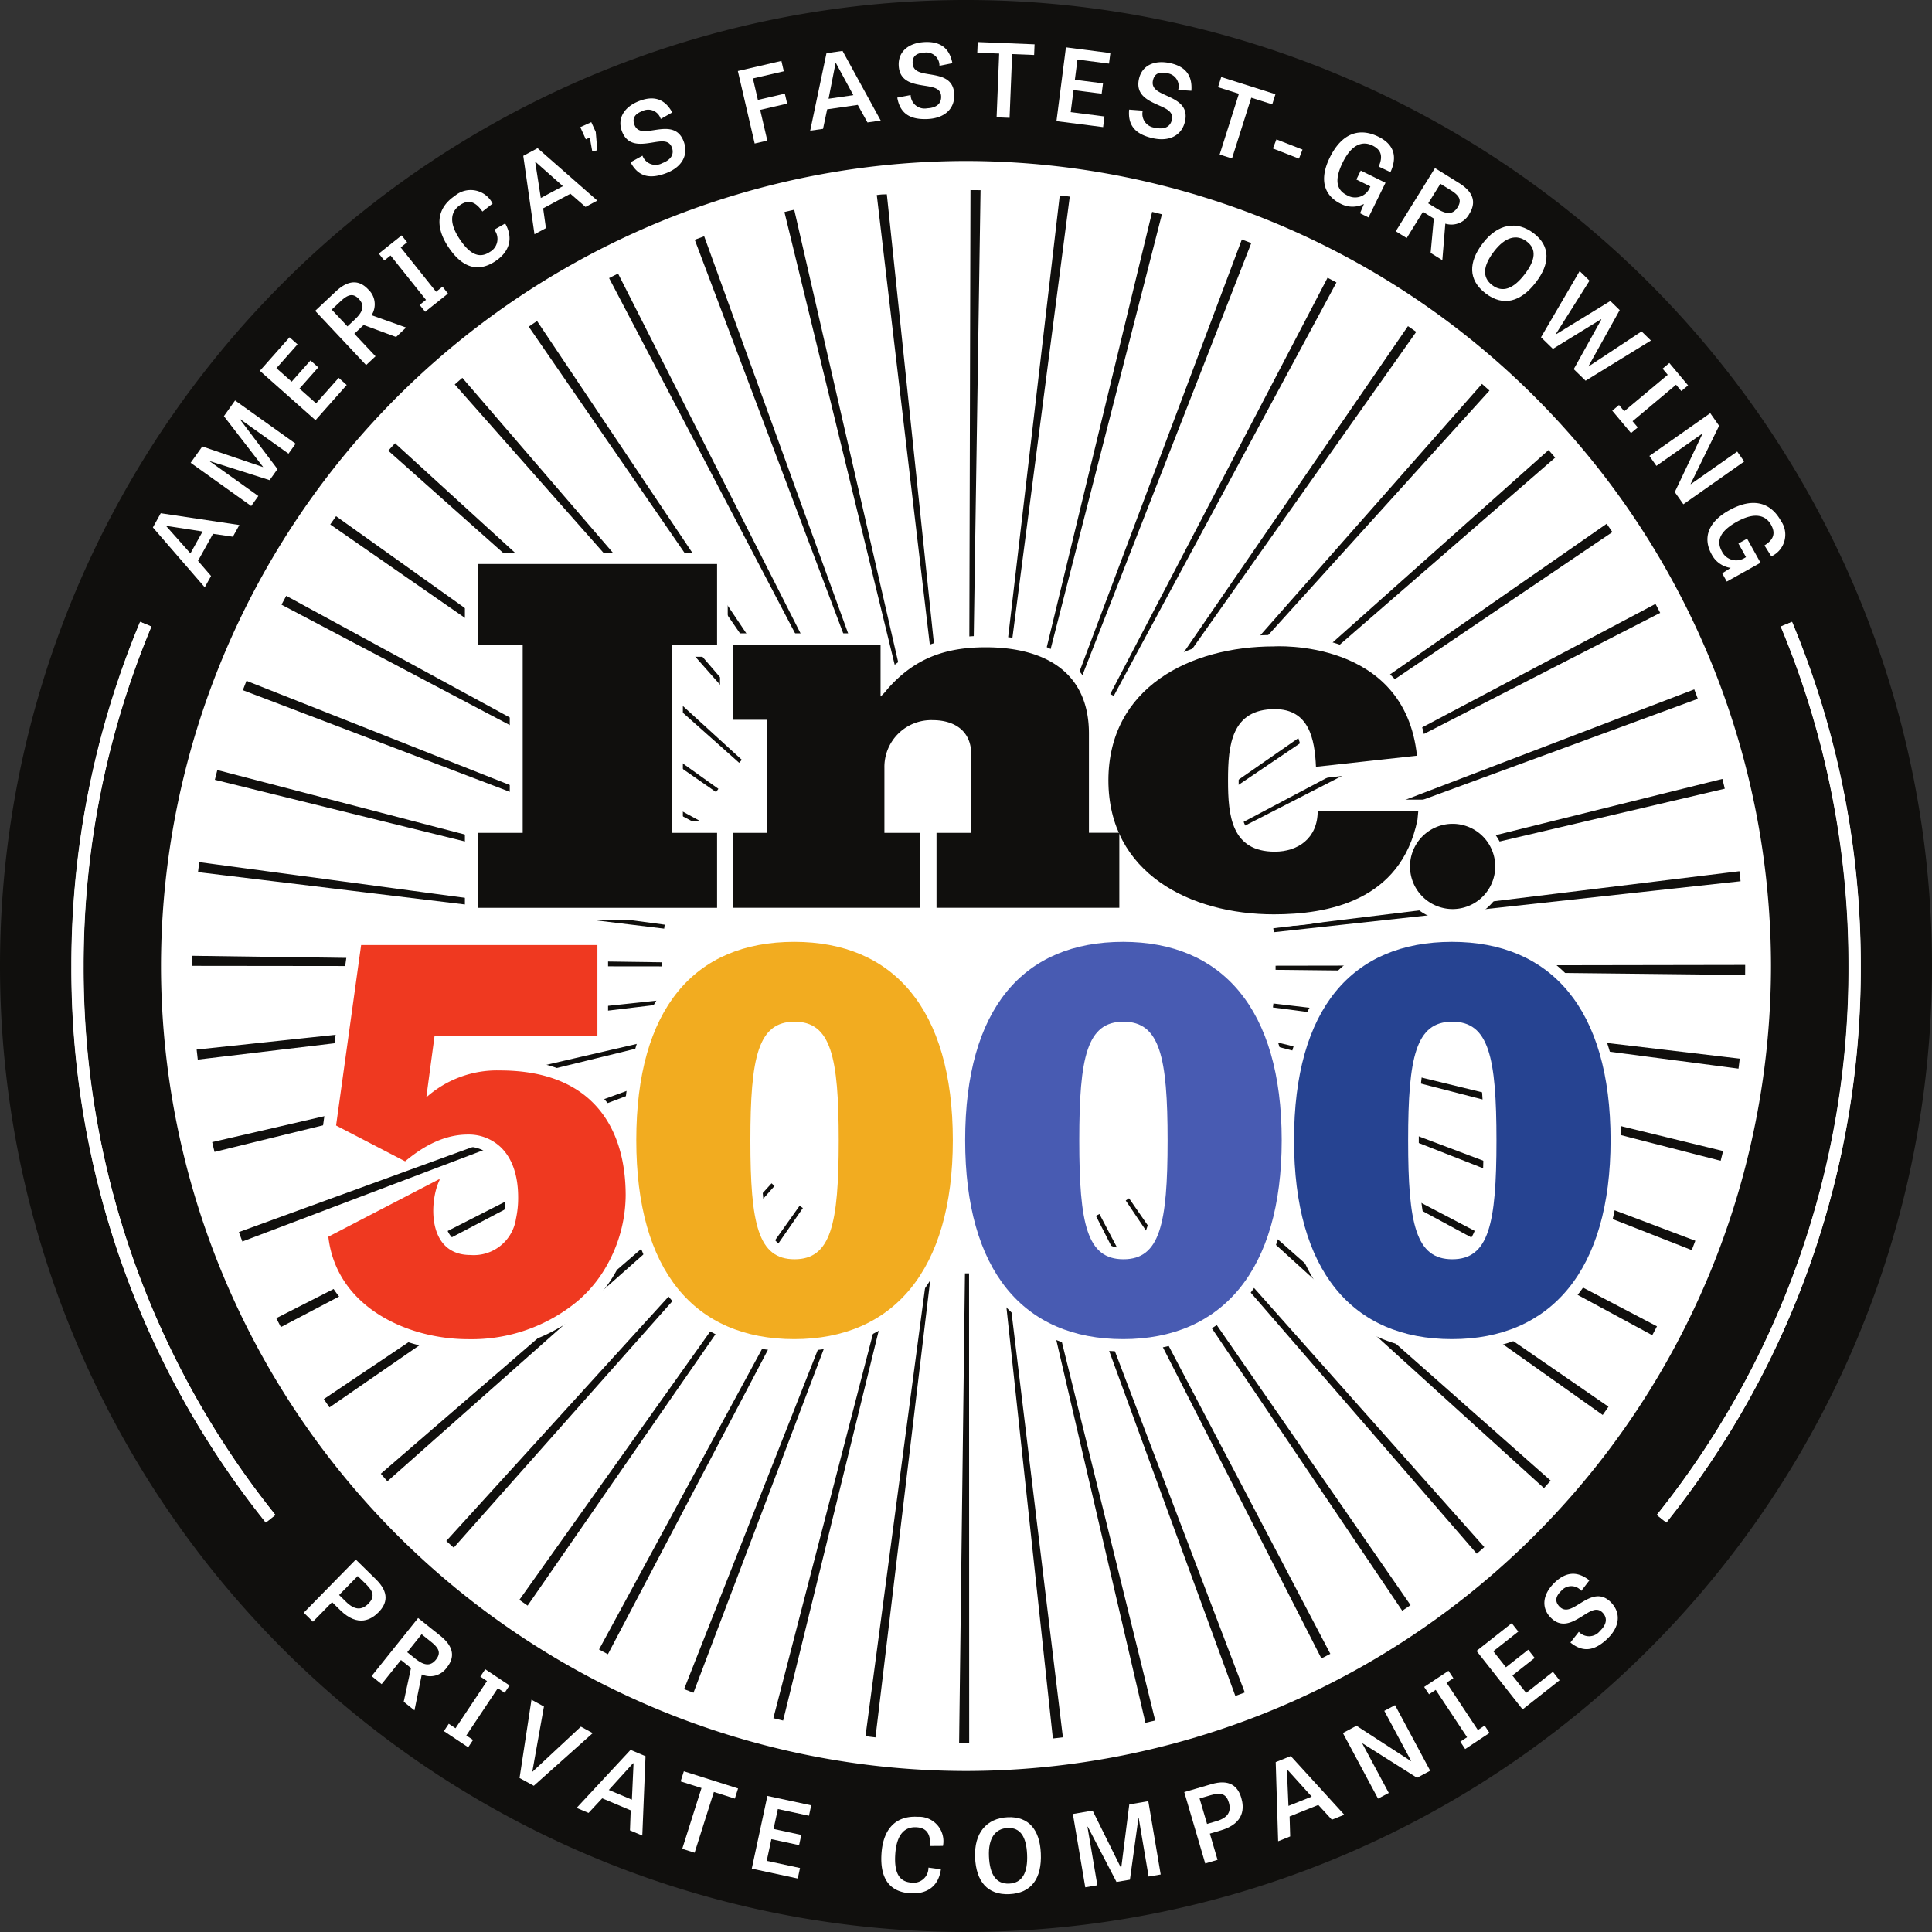 <?xml version="1.0" encoding="utf-8"?><svg xmlns="http://www.w3.org/2000/svg" width="270" height="270" viewBox="0 0 270 270">
  <rect x="0" y="0" width="270" height="270" fill="#333333" stroke="none"/>
  <g id="g8" transform="translate(0 383.999)">
    <g id="g10" transform="translate(0 -383.999)">
      <path id="path12" d="M270-249A135,135,0,0,1,135-114,135,135,0,0,1,0-249,135,135,0,0,1,135-384,135,135,0,0,1,270-249" transform="translate(0 383.999)" fill="#100f0d"/>
      <path id="path14" d="M144.5-127A112.627,112.627,0,0,1,32-239.5,112.627,112.627,0,0,1,144.5-352,112.627,112.627,0,0,1,257-239.5,112.627,112.627,0,0,1,144.5-127" transform="translate(-9.5 374.499)" fill="#fff"/>
      <path id="path16" d="M32.319-280.215l-.035.062,3.351,3.773,1.7-3.06Zm-.831-1.775,10.986,1.644-.909,1.635-2.773-.406-2.1,3.778,1.824,2.116-.881,1.585-7.249-8.37,1.1-1.983" transform="translate(-9.021 353.715)" fill="#fff"/>
      <path id="path18" d="M48.93-293.266l-8.311-2.641-.025.035,6.757,4.82-.995,1.4-8.463-6.038,1.629-2.283,8.472,2.878.016-.023-5.47-7.087L44.1-304.4l8.463,6.038-.995,1.395-6.745-4.812-.025.035,5.231,6.933-1.1,1.546" transform="translate(-11.249 360.368)" fill="#fff"/>
      <path id="path20" d="M59.813-312.755l-2.631,2.968,2.322,2.058,3.158-3.562,1.123,1-4.361,4.918-7.78-6.9,4.154-4.686,1.113.987-2.952,3.329,2.131,1.888,2.631-2.968,1.091.968" transform="translate(-15.331 364.097)" fill="#fff"/>
      <path id="path22" d="M68.17-322.678c1.146-1.077,1.454-1.949.582-2.878-.8-.858-1.534-.64-2.546.31l-1.25,1.174,2.2,2.345Zm1.249.751-.114.106L68.118-320.7l2.958,3.149-1.312,1.232L62.645-323.9l2.892-2.716c1.921-1.8,3.395-1.477,4.51-.289a2.834,2.834,0,0,1,.478,3.613l4.827,1.725-1.4,1.319-4.528-1.675" transform="translate(-18.598 367.341)" fill="#fff"/>
      <path id="path24" d="M83.306-329.343l.886-.707.769.964-3.189,2.545L81-327.5l.886-.707-4.95-6.2-.875.7-.769-.964,3.189-2.545.769.963-.9.716,4.95,6.2" transform="translate(-22.353 370.112)" fill="#fff"/>
      <path id="path26" d="M95-340.678l1.529-.873c1.206,2.125.544,3.984-1.349,5.257-2.364,1.587-4.589,1.017-6.555-1.912-2.093-3.115-1.488-5.619.864-7.2a3.418,3.418,0,0,1,5.28,1.078l-1.422,1.109c-1.142-1.673-2.19-1.533-3.083-.933-1.282.861-1.729,2.355-.062,4.837,1.484,2.211,2.813,2.665,4.2,1.733a2.078,2.078,0,0,0,.6-3.1" transform="translate(-25.929 372.781)" fill="#fff"/>
      <path id="path28" d="M105.743-352.609l-.062.034.776,4.986,3.085-1.653Zm.262-1.941,8.349,7.326-1.649.883-2.113-1.841-3.809,2.042.389,2.766-1.6.857-1.567-10.96,2-1.072" transform="translate(-30.877 375.256)" fill="#fff"/>
      <path id="path30" d="M115.34-359.021l1.535-.7.626,1.38.214,2.564-.709.119-.34-1.915-.555.251-.772-1.7" transform="translate(-34.241 376.79)" fill="#fff"/>
      <path id="path32" d="M128.947-361.573a1.826,1.826,0,0,0-2.569-1.1c-1.034.391-1.458.991-1.106,1.918.4,1.06,1.419.947,2.578.766,1.59-.24,3.481-.608,4.3,1.551.718,1.895-.239,3.606-2.451,4.445-2.344.888-3.918.455-4.971-1.524l1.666-.92a1.942,1.942,0,0,0,2.772,1.04c1.286-.487,1.674-1.3,1.333-2.2-.427-1.127-1.569-.861-2.882-.65-1.547.237-3.314.452-4.092-1.6-.683-1.8.305-3.433,2.451-4.247,2.079-.788,3.563-.23,4.58,1.612l-1.608.913" transform="translate(-36.607 378.194)" fill="#fff"/>
      <path id="path34" d="M153.539-365.927l-3.769.875,1,4.293-1.767.411-2.352-10.133,6.089-1.413.336,1.449-4.32,1,.695,3,3.768-.875.324,1.394" transform="translate(-43.536 380.405)" fill="#fff"/>
      <path id="path36" d="M164.642-372.156l-.07.01L163.6-367.2l3.462-.5Zm.909-1.732,5.335,9.735-1.85.266-1.355-2.452-4.276.615-.579,2.731-1.794.258,2.275-10.83,2.243-.323" transform="translate(-47.806 380.997)" fill="#fff"/>
      <path id="path38" d="M184.237-372.325a1.825,1.825,0,0,0-2.1-1.844c-1.1.051-1.693.49-1.647,1.479.053,1.133,1.056,1.341,2.212,1.528,1.587.266,3.5.5,3.6,2.81.095,2.023-1.346,3.353-3.71,3.462-2.5.116-3.864-.785-4.251-2.992l1.869-.356a1.943,1.943,0,0,0,2.312,1.849c1.372-.064,1.994-.716,1.95-1.678-.057-1.2-1.224-1.3-2.538-1.513-1.543-.254-3.289-.6-3.391-2.791-.089-1.924,1.356-3.169,3.647-3.275,2.222-.1,3.459.888,3.853,2.954l-1.812.367" transform="translate(-52.946 381.521)" fill="#fff"/>
      <path id="path40" d="M197.3-374.034l-3.058-.124.06-1.487,7.945.321-.061,1.487-3.073-.124-.36,8.908-1.812-.073.359-8.908" transform="translate(-57.665 381.519)" fill="#fff"/>
      <path id="path42" d="M216.3-368.112l-3.934-.505-.395,3.077,4.72.606-.191,1.489-6.518-.836,1.323-10.312,6.21.8-.19,1.475-4.411-.566-.361,2.824,3.933.5-.186,1.447" transform="translate(-62.339 381.207)" fill="#fff"/>
      <path id="path44" d="M231.266-367.77a1.826,1.826,0,0,0-1.545-2.33c-1.079-.239-1.763.03-1.977,1-.245,1.107.668,1.57,1.737,2.053,1.462.672,3.246,1.4,2.746,3.655-.437,1.978-2.177,2.885-4.487,2.374-2.448-.542-3.526-1.768-3.323-4l1.9.144a1.943,1.943,0,0,0,1.749,2.39c1.342.3,2.112-.172,2.321-1.112.26-1.176-.841-1.579-2.056-2.123-1.423-.649-3.019-1.437-2.544-3.581.416-1.882,2.137-2.7,4.377-2.209,2.172.48,3.108,1.761,2.948,3.859l-1.846-.118" transform="translate(-66.616 380.334)" fill="#fff"/>
      <path id="path46" d="M245.008-366.351l-2.917-.923.449-1.418,7.576,2.4-.448,1.418-2.931-.928-2.692,8.494-1.728-.548,2.691-8.494" transform="translate(-71.87 379.455)" fill="#fff"/>
      <path id="path48" d="M253-355.026l.494-1.267,3.645,1.421-.494,1.268L253-355.026" transform="translate(-75.11 375.774)" fill="#fff"/>
      <path id="path50" d="M268.3-352.346l3.458,1.7-2.377,4.846-1.183-.58.542-1.3a3.56,3.56,0,0,1-3.237-.025c-2.378-1.167-3.017-3.436-1.537-6.45,1.727-3.522,4.218-4.193,6.787-2.933,2.081,1.02,2.749,2.659,1.7,4.958l-1.648-.776c.705-1.6.207-2.413-.87-2.942-1.3-.636-2.853-.294-4.163,2.377-1.2,2.454-.863,3.851.624,4.581a2.22,2.22,0,0,0,3.185-1.119l.062-.127-1.958-.961.612-1.246" transform="translate(-78.131 376.185)" fill="#fff"/>
      <path id="path52" d="M283.136-344.939c1.335.829,2.257.9,2.929-.182.62-1,.221-1.645-.956-2.377l-1.456-.9-1.7,2.731Zm-.4,1.4-.131-.082-1.384-.86-2.277,3.669-1.528-.948,5.481-8.831,3.368,2.092c2.238,1.388,2.3,2.895,1.444,4.279a2.833,2.833,0,0,1-3.366,1.394l-.419,5.107-1.636-1.016.448-4.8" transform="translate(-82.356 374.081)" fill="#fff"/>
      <path id="path54" d="M299.949-332.369c1.51-1.968,1.682-3.5.3-4.557-1.417-1.087-3.038-.651-4.581,1.361s-1.717,3.612-.278,4.717,2.964.56,4.56-1.521Zm-5.848-4.343c2.07-2.7,4.745-3.183,7.118-1.362,2.338,1.793,2.286,4.237.293,6.834-2.139,2.788-4.592,3.425-7.044,1.544-2.427-1.863-2.421-4.341-.367-7.016" transform="translate(-86.866 370.687)" fill="#fff"/>
      <path id="path56" d="M310.861-316.412l3.857-6.94-.04-.039-6.728,4.142-1.663-1.62,5.4-9.253,1.378,1.343-4.731,7.492.021.02,7.622-4.675,1.308,1.275-4.366,7.849.021.02,7.4-4.893,1.309,1.276-9.132,5.616-1.653-1.612" transform="translate(-90.929 368.005)" fill="#fff"/>
      <path id="path58" d="M323.284-303.716l.728.868-.944.792-2.62-3.128.944-.791.728.868L328.2-310.2l-.719-.858.944-.791,2.62,3.128-.944.791-.737-.88-6.082,5.1" transform="translate(-95.133 362.58)" fill="#fff"/>
      <path id="path60" d="M331.377-290.852l3.845-8.1-.032-.046-6.385,4.484-.977-1.389,8.505-5.975,1.238,1.762-3.982,8.126.024.035,6.488-4.558.977,1.39-8.5,5.975-1.2-1.7" transform="translate(-97.323 359.62)" fill="#fff"/>
      <path id="path62" d="M344.91-279.044l1.875,3.366-4.715,2.627-.641-1.151,1.183-.757a3.558,3.558,0,0,1-2.645-1.866c-1.29-2.315-.521-4.543,2.411-6.176,3.428-1.911,5.858-1.043,7.251,1.456a3.342,3.342,0,0,1-1.333,4.973l-.962-1.529c1.448-.9,1.5-1.849.919-2.888-.7-1.262-2.176-1.868-4.776-.421-2.388,1.331-2.9,2.674-2.1,4.121a2.221,2.221,0,0,0,3.256.894l.123-.068-1.061-1.907,1.213-.675" transform="translate(-100.748 354.324)" fill="#fff"/>
      <path id="path64" d="M66.287-68.117c1.163,1.14,2.165,1.23,3.127.249.853-.87.765-1.63-.307-2.681l-1.194-1.17-2.6,2.649Zm-4.629,2.781L60.374-66.6,67.65-74.02l2.8,2.746c1.921,1.884,1.575,3.389.376,4.614-.942.96-2.822,2.192-5.36-.3l-1.133-1.11-2.676,2.731" transform="translate(-17.923 291.974)" fill="#fff"/>
      <path id="path66" d="M79.921-56.758c1.228.981,2.135,1.165,2.932.169.735-.918.417-1.609-.667-2.476l-1.338-1.071-2.009,2.511Zm-.567,1.341-.122-.1-1.272-1.018-2.7,3.371-1.4-1.124,6.5-8.116,3.1,2.479c2.057,1.647,1.941,3.152.923,4.423a2.835,2.835,0,0,1-3.509.983l-1.027,5.022-1.5-1.206,1.02-4.719" transform="translate(-21.926 288.525)" fill="#fff"/>
      <path id="path68" d="M91.36-42.97l.943.628-.684,1.026-3.395-2.262.684-1.025.943.628,4.4-6.6-.931-.621L94-52.223,97.4-49.961l-.684,1.026-.955-.636-4.4,6.6" transform="translate(-26.191 285.504)" fill="#fff"/>
      <path id="path70" d="M111.839-42.4l1.655.9-8.238,7.359-1.991-1.085,1.667-10.939,1.742.949-1.62,9.076.038.02,6.747-6.283" transform="translate(-30.657 283.706)" fill="#fff"/>
      <path id="path72" d="M122.562-34.308l-.065-.027L119.106-30.6l3.225,1.359Zm1.675-1.016-.451,11.1-1.724-.727.105-2.8-3.984-1.68-1.906,2.042-1.672-.7,7.542-8.111,2.09.882" transform="translate(-34.023 280.749)" fill="#fff"/>
      <path id="path74" d="M138.2-29.6l-2.917-.925.448-1.416,7.577,2.4-.449,1.418-2.931-.928-2.691,8.494-1.729-.548L138.2-29.6" transform="translate(-40.163 279.481)" fill="#fff"/>
      <path id="path76" d="M156.039-20.164,152.162-21l-.652,3.032,4.653,1-.315,1.469-6.426-1.381,2.184-10.164,6.121,1.315-.313,1.455-4.348-.935-.6,2.783,3.877.834-.307,1.426" transform="translate(-44.36 278.028)" fill="#fff"/>
      <path id="path78" d="M181.749-15.8l1.745.237c-.336,2.419-1.993,3.493-4.268,3.35-2.841-.178-4.26-1.984-4.039-5.5.235-3.745,2.237-5.365,5.064-5.187a3.416,3.416,0,0,1,3.533,4.067l-1.8.014c.113-2.022-.805-2.547-1.88-2.616-1.54-.1-2.8.817-2.992,3.8-.166,2.658.612,3.827,2.28,3.932a2.076,2.076,0,0,0,2.359-2.093" transform="translate(-52.001 276.803)" fill="#fff"/>
      <path id="path80" d="M201.07-17.629c-.111-2.476-.961-3.757-2.7-3.679-1.783.079-2.742,1.454-2.63,3.986s1.008,3.868,2.819,3.788S201.187-15.012,201.07-17.629Zm-7.267.436c-.152-3.4,1.584-5.485,4.569-5.618,2.943-.13,4.473,1.772,4.618,5.04.157,3.508-1.311,5.573-4.4,5.709-3.056.137-4.642-1.763-4.792-5.131" transform="translate(-57.532 276.774)" fill="#fff"/>
      <path id="path82" d="M219.343-14.7l-4.022-7.735-.042.007,1.383,8.182-1.689.286-1.732-10.248L216-24.681l3.968,8.017.029,0,1.127-8.879L223.781-26l1.733,10.248-1.69.286-1.381-8.168-.042.007-1.188,8.6-1.87.316" transform="translate(-63.305 277.717)" fill="#fff"/>
      <path id="path84" d="M239.865-24.313c1.563-.459,2.131-1.29,1.745-2.608-.343-1.168-1.05-1.463-2.49-1.04l-1.6.471,1.045,3.561Zm.169,5.4-1.726.507-2.93-9.976,3.765-1.1c2.582-.76,3.727.276,4.21,1.922.379,1.291.535,3.533-2.875,4.535l-1.522.447,1.077,3.669" transform="translate(-69.877 278.83)" fill="#fff"/>
      <path id="path86" d="M255.188-33.064l-.066.026L255.34-28l3.247-1.3Zm.475-1.9,7.479,8.2-1.735.694-1.894-2.063L255.5-26.524l.081,2.79-1.683.673-.34-11.059,2.1-.842" transform="translate(-75.275 280.379)" fill="#fff"/>
      <path id="path88" d="M277.27-34.938l-7.584-4.791-.051.026,3.689,6.881-1.5.8-4.914-9.167,1.9-1.017,7.6,4.931.037-.019-3.749-6.994,1.5-.8,4.913,9.167-1.836.983" transform="translate(-79.239 283.385)" fill="#fff"/>
      <path id="path90" d="M290.568-43.635l.945-.625.681,1.028-3.4,2.253-.681-1.028.946-.626-4.382-6.617-.934.618-.681-1.028,3.4-2.253.68,1.029-.956.634,4.382,6.616" transform="translate(-84.033 285.412)" fill="#fff"/>
      <path id="path92" d="M301.6-56.525l-3.117,2.455,1.921,2.438,3.74-2.946.93,1.18-5.165,4.069L293.471-57.5l4.919-3.877.921,1.17-3.494,2.753,1.762,2.237,3.117-2.454.9,1.146" transform="translate(-87.124 288.221)" fill="#fff"/>
      <path id="path94" d="M312.122-68.811a1.826,1.826,0,0,0-2.795-.014c-.8.763-.955,1.481-.271,2.2.783.819,1.675.319,2.672-.3,1.372-.841,2.97-1.916,4.565-.246,1.4,1.465,1.184,3.414-.527,5.048-1.812,1.733-3.43,1.945-5.171.533l1.177-1.5a1.942,1.942,0,0,0,2.958-.123c.993-.949,1.034-1.85.368-2.546-.832-.871-1.778-.181-2.907.525-1.331.821-2.874,1.707-4.391.12-1.33-1.393-1.057-3.28.6-4.865,1.608-1.537,3.192-1.6,4.846-.3l-1.126,1.467" transform="translate(-91.127 291.136)" fill="#fff"/>
      <path id="path96" d="M159.448-345.485,151.834-280.3q.277.032.553.068l8.458-65.078-.34-.044h-.01l-.038,0c-.269-.035-.535-.067-.806-.1l-.018,0-.023,0-.16-.019Zm12.912,2.307-15.442,63.783c.179.043.356.087.534.132l16.272-63.575C173.272-342.954,172.818-343.067,172.361-343.178Zm12.537,3.857-23.081,61.433q.257.1.513.2l23.883-61.126-.368-.143-.039-.015,0,0c-.19-.073-.381-.147-.572-.218h0l-.05-.019Zm11.977,5.352-30.368,58.177c.163.085.326.172.488.26l31.122-57.777-.011-.006-.6-.323-.011-.006-.061-.032-.027-.015-.041-.022-.039-.022-.034-.017-.044-.023-.028-.015-.044-.023-.043-.023-.026-.013-.227-.12Zm11.239,6.763-37.172,54.082q.231.159.457.319l37.868-53.6C208.887-326.67,208.5-326.941,208.113-327.205Zm10.343,8.068-43.4,49.222q.211.186.417.374L219.5-318.2l-.28-.252v0l-.048-.042q-.349-.314-.7-.622Zm9.3,9.25-48.994,43.662q.187.208.371.421l49.551-43.027-.091-.106-.018-.02-.02-.022c-.014-.017-.029-.033-.042-.05l0,0c-.02-.022-.038-.043-.056-.065h0c-.019-.022-.038-.043-.056-.065h0c-.017-.02-.035-.038-.051-.058l-.015-.017-.033-.037-.031-.035-.014-.017c-.165-.188-.329-.373-.5-.561Zm8.122,10.3L182-262.125q.16.229.315.461l54.363-36.763q-.025-.035-.048-.07l-.318-.466-.011-.016-.03-.044c-.011-.016-.022-.033-.034-.049l-.008-.011-.348-.5Zm6.824,11.2L184.7-257.694q.129.245.256.491l58.4-29.935q-.236-.461-.477-.921l-.031-.059v0c-.047-.088-.094-.178-.141-.265Zm5.421,11.945-61.3,23.434q.1.257.193.515l61.6-22.631c-.06-.16-.119-.322-.178-.482l-.011-.028-.008-.024C248.321-275.919,248.222-276.178,248.123-276.44Zm3.928,12.515-63.693,15.807q.066.266.128.534l63.9-14.974c-.033-.136-.067-.277-.1-.412a.078.078,0,0,0,0-.014.019.019,0,0,0,0-.007Q252.166-263.459,252.051-263.925Zm2.379,12.9-65.139,7.969q.034.276.064.552l65.238-7.123c-.011-.1-.022-.2-.034-.3-.04-.365-.083-.732-.128-1.1Zm.806,13.093-65.625.111q0,.285,0,.572l65.621.725c0-.395.006-.793.006-1.187v-.22Zm-65.929,5.39c-.022.185-.045.368-.069.553l65.065,8.55c.01-.07.019-.139.028-.209q.076-.592.147-1.187l-65.171-7.707Zm-.915,5.082c-.043.179-.088.356-.134.534l63.552,16.365q.174-.681.341-1.364Zm-1.514,4.9q-.1.257-.2.513l61.091,23.97.148-.381,0,0,.02-.052.017-.044a.2.2,0,0,0,.008-.022c.091-.236.181-.472.271-.709.013-.036.025-.067.038-.1Zm-2.1,4.688c-.086.163-.172.326-.26.488l57.731,31.2q.333-.619.661-1.24Zm-2.676,4.432c-.106.153-.212.306-.32.457l53.543,37.945c.163-.231.326-.463.488-.695a.02.02,0,0,1,.006-.007c.011-.018.022-.034.034-.05l.016-.024c.012-.016.023-.033.035-.049l.01-.015.217-.314L182.1-213.446Zm-3.214,4.107q-.186.21-.373.417l48.6,44.1q.471-.52.938-1.047l-49.161-43.474Zm-3.695,3.7c-.141.125-.28.247-.423.369l42.956,49.613.128-.111a.135.135,0,0,0,.019-.016c.014-.011.027-.023.041-.036s.021-.018.031-.027.021-.017.029-.025l.042-.037.015-.013.052-.044a.056.056,0,0,0,.008-.008l.393-.345.034-.029.019-.017.05-.044,0,0,.194-.171-43.591-49.056Zm-6.064.312-.461.315,38.643,57.33.4-.271.007,0,.046-.031c.018-.013.037-.025.056-.038h0q.285-.194.566-.388l.086-.06Zm-4.135,2.2-.492.256,31.51,61.852.017-.008.056-.029.007,0c.232-.117.463-.237.694-.357l.031-.017.034-.017.41-.216-32.266-61.461Zm-3.032,5.53q-.256.1-.515.193l22.541,61.631.413-.151s0,0,0,0l.072-.026.013-.006.066-.024.017-.006.737-.277-23.346-61.333Zm-4.89,1.528c-.177.044-.355.087-.534.127l14.881,63.916.726-.171.024-.007.042-.01.052-.013.023-.005.064-.015.02,0,.059-.015.034-.007.038-.009.285-.069Zm-5.062.925c-.184.022-.368.043-.553.063l7.029,65.248c.468-.051.932-.1,1.4-.16Zm-5.237.314c-.19,0-.382,0-.573,0l-.816,65.619c.468.007.94.009,1.407.009Zm-5.83-.382L132.3-130.156c.464.063.929.121,1.395.177l7.8-65.16C141.31-195.16,141.126-195.184,140.941-195.208Zm-5.062-.987-16.457,63.529.251.064.01,0,.052.014.052.012.013,0c.325.082.659.167.986.246l15.626-63.737q-.267-.066-.533-.135Zm-4.871-1.584-24.059,61.055.8.312.029.01.022.008.459.175,23.26-61.364c-.172-.066-.343-.131-.513-.2Zm-4.659-2.173L95.061-142.267q.618.336,1.24.663l30.536-58.088C126.673-199.778,126.51-199.865,126.349-199.952Zm-3.256-4.327L83.93-149.206l.2.142.02.015.023.016.225.159.03.021.015.011.637.443,38.47-55.561c-.153-.1-.306-.213-.458-.32Zm-3.92-3.135L73.715-157.436l.3.276c.154.139.309.278.464.417l.277.246,44.829-50.542C119.451-207.163,119.312-207.288,119.173-207.414Zm-4.936-2.3L64.563-166.832c.064.074.128.149.193.223l.018.021.032.037c.01.013.021.025.031.037l.019.022.038.044.02.023c.01.011.02.022.029.033l.029.034.015.018c.165.188.333.38.5.567L114.607-209.3C114.483-209.435,114.359-209.574,114.238-209.717Zm-3.167-4.148L56.6-177.259c.065.1.129.191.193.287l.011.016.028.04c.185.273.373.547.56.82L111.385-213.4Q111.226-213.634,111.071-213.865Zm-2.628-4.468L49.958-188.568l0,0q.235.463.474.922c0,.009.011.019.015.028s.01.021.016.031c.046.087.092.177.139.265L108.7-217.842C108.613-218.005,108.527-218.169,108.443-218.334Zm-2.049-4.717L44.729-200.6c.149.41.3.819.455,1.226.006.017.011.031.017.047s0,.007,0,.011l.014.035,61.366-23.257c-.065-.171-.129-.342-.191-.515Zm-1.457-4.912L41-213.174c0,.013.006.027.009.041q.146.629.3,1.255s0,0,0,.007c.006.021.011.045.017.066l63.738-15.622C105.021-227.6,104.978-227.783,104.937-227.962Zm-.853-5.083-65.258,6.936q.047.433.1.868a.06.06,0,0,0,0,.014c0,.019,0,.037.006.054l.006.053a.083.083,0,0,1,0,.012c.015.131.031.264.047.4l65.162-7.78C104.124-232.675,104.1-232.859,104.084-233.045Zm-.24-5.259-65.619-.909q-.009.706-.01,1.408l65.624.074C103.84-237.922,103.841-238.113,103.844-238.3ZM39.188-252.3c-.009.07-.019.143-.028.213,0,.01,0,.02,0,.029s0,.02,0,.03q-.074.561-.142,1.123l65.148,7.9c.022-.185.046-.369.07-.553L39.188-252.3Zm2.53-12.871q-.093.363-.186.727c-.055.214-.106.422-.159.637l63.714,15.719q.066-.267.136-.533Zm4.075-12.468-.093.237-.009.023c-.005.014-.011.029-.018.044l-.023.059v0c-.123.315-.244.628-.365.945l61.331,23.349c.066-.172.131-.342.2-.512Zm5.559-11.881q-.335.617-.664,1.239l58.044,30.62q.129-.245.262-.487L51.353-289.516Zm6.956-11.121c-.205.288-.414.584-.617.875l-.192.276,53.922,37.4q.159-.229.321-.457l-53.434-38.1Zm8.245-10.2-.455.5-.006.006c-.015.018-.027.032-.044.049l-.014.015-.036.041a.309.309,0,0,0-.023.024l-.034.038-.022.024-.034.038-.021.023-.037.042-.014.016c-.017.017-.028.031-.044.049l-.006.007-.154.172,49.036,43.613q.186-.21.375-.416L66.554-310.839Zm9.409-9.139-.2.17-.008.008-.035.029c-.274.237-.548.477-.82.717l43.451,49.18c.14-.124.28-.246.423-.368L75.963-319.978ZM86.4-327.923l-.281.188-.026.018-.032.022c-.259.174-.521.353-.778.531l-.036.024-.011.008,37.23,54.042c.153-.1.308-.21.462-.313Zm11.318-6.63-.6.3,0,0-.063.032-.015.007-.06.031-.013.007-.059.031-.017.008-.059.03-.015.008-.058.03-.021.011-.052.027-.028.015-.043.022-.063.033-.008,0-.077.04,30.441,58.139q.243-.129.491-.254L97.72-334.553Zm12.038-5.212q-.662.24-1.319.488l23.166,61.4q.257-.1.517-.191Zm12.581-3.711-.079.019-.04.009-.03.007-.32.074h0l-.07.017-.031.008-.04.009c-.252.059-.5.12-.756.181L136.5-279.389q.267-.066.534-.128l-14.694-63.958Zm12.938-2.154-.019,0-.052,0-.037,0-.049,0a.231.231,0,0,1-.038,0l-.047.006-.039,0-.046.006-.04,0-.049,0-.038,0-.048.006-.039,0-.046,0-.041,0-.04,0-.049.006-.031,0-.061.007h-.011c-.191.022-.388.044-.579.068l7.687,65.173.554-.062-6.842-65.267Zm13.105-.582-.216,0h-.049q-.574-.008-1.144-.009l-.168,65.625c.191,0,.383,0,.575,0l1-65.617h0" transform="translate(-11.345 372.785)" fill="#100f0d"/>
      <path id="path98" d="M330.64-134.525l-1.349-1.074a122,122,0,0,0,26.792-76.7,122.547,122.547,0,0,0-9.471-47.441l1.594-.665a124.307,124.307,0,0,1,9.6,48.106,123.7,123.7,0,0,1-27.168,77.774" transform="translate(-97.758 347.307)" fill="#fff"/>
      <path id="path100" d="M41.349-134.525A123.7,123.7,0,0,1,14.181-212.3a124.305,124.305,0,0,1,9.6-48.106l1.593.665a122.562,122.562,0,0,0-9.47,47.441A121.993,121.993,0,0,0,42.7-135.6l-1.349,1.074" transform="translate(-4.21 347.307)" fill="#fff"/>
      <path id="path102" d="M330.627-134.538l-1.3-1.038a122.023,122.023,0,0,0,26.8-76.718,122.6,122.6,0,0,0-9.472-47.453l1.537-.642a124.267,124.267,0,0,1,9.6,48.095,123.669,123.669,0,0,1-27.161,77.756" transform="translate(-97.767 347.302)" fill="#fff"/>
      <path id="path104" d="M41.384-134.538a123.669,123.669,0,0,1-27.161-77.756,124.269,124.269,0,0,1,9.6-48.095l1.538.642a122.6,122.6,0,0,0-9.472,47.453,122.023,122.023,0,0,0,26.8,76.718l-1.3,1.038" transform="translate(-4.222 347.302)" fill="#fff"/>
      <path id="path106" d="M113.994-236.605l9.909.006v-12.5h-4.718v-10.508h-5.191Zm34.747-12.449a4.893,4.893,0,0,0-5.092,5.024v7.431h8.837v-9.318c0-2.081-1.26-3.137-3.744-3.137ZM80.173-188.091l1.606,1.237-.461,1.147c-.764,1.5-1.154,4.82,0,6.712a3,3,0,0,0,2.835,1.4,4.333,4.333,0,0,0,4.743-3.775,12.054,12.054,0,0,0,.264-2.632c0-2.594-.665-4.606-1.922-5.82a4.866,4.866,0,0,0-3.461-1.314,11.511,11.511,0,0,0-6.95,2.757l-.617.294-12.639-5.038,3.858-27.79h36.111v16H80.577l-.454,3.381,1.095-.473a17.688,17.688,0,0,1,7.049-1.387c5.867,0,10.516,1.565,13.82,4.65a14.839,14.839,0,0,1,2.5,3.078l1.1,1.792.145-2.1c1.125-16.374,9.494-25.392,23.565-25.392,11.507,0,19.232,6.017,22.34,17.4l.665,2.436.638-2.442c2.978-11.379,10.7-17.393,22.317-17.393,11.506,0,19.232,6.017,22.34,17.4l.665,2.436.639-2.442c2.93-11.2,10.476-17.209,21.82-17.378l1.379,0c14.571.408,22.927,11.1,22.927,29.349,0,18.717-8.678,29.452-23.811,29.452-11.505,0-19.212-6.073-22.286-17.564l-.651-2.432-.653,2.432c-3.087,11.491-10.822,17.564-22.369,17.564-11.5,0-19.212-6.073-22.287-17.565l-.652-2.432-.652,2.432c-3.087,11.491-10.822,17.565-22.369,17.565-10.532,0-18.213-5.473-21.629-15.41l-.666-1.937-.616,1.953a22.317,22.317,0,0,1-1.882,4.323,19.775,19.775,0,0,1-4.37,5.317,24.653,24.653,0,0,1-16.424,5.755c-9.32,0-19.918-4.936-21.163-15.774l-.13-1.13Zm49.27-18.812c-3.066,0-4.524,2.236-4.524,14.947s1.459,14.947,4.524,14.947,4.522-2.236,4.522-14.947S132.507-206.9,129.444-206.9Zm45.96,0c-3.066,0-4.523,2.236-4.523,14.947s1.458,14.947,4.523,14.947,4.522-2.236,4.522-14.947S178.467-206.9,175.4-206.9Zm45.959,0c-3.064,0-4.522,2.236-4.522,14.947s1.459,14.947,4.522,14.947,4.523-2.236,4.523-14.947S224.427-206.9,221.363-206.9Zm-.5-15.8a7.569,7.569,0,0,1-6.4-4.538l-.391-.9-.7.683c-3.766,3.677-9.471,5.541-16.955,5.541s-14.351-2.331-18.817-6.395l-1.13-1.028v6.5H83.53V-236.6H89.8v-23.012H83.53v-14.566h36.733v11.29H141.94l1.169,4.764,1.081-.816c3.248-2.452,7.05-3.592,11.966-3.592,9.459,0,15.13,4.162,15.967,11.718l.265,2.4,1.018-2.191c4.12-8.869,14.573-12.038,22.982-12.047.291-.018.819-.019.833-.019,9.228,0,19.55,4.4,20.842,16.764l.17,1.629-17.495,1.926-.076-1.761c-.232-5.4-1.743-6.484-4.106-6.484-3.7,0-4.89,2.008-4.89,8.262,0,6.333,1.188,8.365,4.89,8.365,2.722,0,4.345-1.509,4.345-4.039v-1.662l2.123.018,15.394.008-.232,2.445.974-.312a7.366,7.366,0,0,1,2.244-.355,7.613,7.613,0,0,1,7.6,7.6,7.572,7.572,0,0,1-6.854,7.563l-1.293-.006" transform="translate(-18.561 351.395)" fill="#fff"/>
      <path id="path108" d="M148.585-152.442c-5.086,0-6.172-4.9-6.172-16.6s1.086-16.6,6.172-16.6,6.172,4.9,6.172,16.6S153.672-152.442,148.585-152.442Zm-.042-44.358c-13.956,0-22.076,9.321-22.076,27.721,0,18.24,8.12,27.8,22.076,27.8,13.783,0,22.161-9.564,22.161-27.8,0-18.4-8.377-27.721-22.161-27.721" transform="translate(-37.545 328.425)" fill="#f2ac20"/>
      <path id="path110" d="M213.951-152.442c-5.087,0-6.172-4.9-6.172-16.6s1.085-16.6,6.172-16.6,6.172,4.9,6.172,16.6S219.038-152.442,213.951-152.442Zm-.043-44.358c-13.956,0-22.075,9.321-22.075,27.721,0,18.24,8.12,27.8,22.075,27.8,13.783,0,22.162-9.564,22.162-27.8,0-18.4-8.378-27.721-22.162-27.721" transform="translate(-56.95 328.425)" fill="#485bb2"/>
      <path id="path112" d="M279.317-152.442c-5.087,0-6.172-4.9-6.172-16.6s1.085-16.6,6.172-16.6,6.172,4.9,6.172,16.6S284.4-152.442,279.317-152.442Zm-.043-44.358c-13.955,0-22.074,9.321-22.074,27.721,0,18.24,8.12,27.8,22.074,27.8,13.784,0,22.162-9.564,22.162-27.8,0-18.4-8.378-27.721-22.162-27.721" transform="translate(-76.356 328.425)" fill="#264391"/>
      <path id="path114" d="M101.934-174.432c-2.8-2.612-6.918-4.207-12.7-4.207a14.846,14.846,0,0,0-10.281,3.757l1.151-8.575h22.76v-12.706H69.842l-3.5,25.217,9.647,5.006c1.66-1.364,4.79-3.742,8.766-3.742a6.486,6.486,0,0,1,4.605,1.777c1.481,1.428,2.426,3.732,2.426,7a13.543,13.543,0,0,1-.307,3,5.956,5.956,0,0,1-6.348,5.058c-6.231,0-5.709-7.764-4.306-10.508l-.083-.083L65.26-155.4c1.13,9.84,11.072,14.316,19.526,14.316a23.186,23.186,0,0,0,15.359-5.364,18.2,18.2,0,0,0,4-4.877,20.21,20.21,0,0,0,2.668-9.844c0-5.259-1.428-10.036-4.882-13.262" transform="translate(-19.374 328.236)" fill="#ef3920"/>
      <path id="path116" d="M94.971-223.857v-10.469h6.27v-26.308h-6.27V-271.9h33.436v11.271h-6.269v26.3h6.269v10.477H94.971" transform="translate(-28.194 350.721)" fill="#100f0d"/>
      <path id="path118" d="M174.127-219.09v-10.472h4.853v-10.966c0-3.3-2.359-4.785-5.393-4.785a6.538,6.538,0,0,0-6.741,6.672v9.079h4.988v10.472H145.68v-10.472H150.4v-15.8H145.68v-10.489h20.628v7.232a6.747,6.747,0,0,0,.944-1.011c3.774-4.315,8.09-5.866,13.752-5.866,7.954,0,14.425,3.236,14.425,12.067v13.859h4.247v10.477H174.127" transform="translate(-43.248 345.954)" fill="#100f0d"/>
      <path id="path120" d="M263.425-240.25,249.309-238.7c-.168-3.916-.976-8.061-5.752-8.061-6.067,0-6.538,5.056-6.538,9.908v.106c0,4.853.472,9.909,6.538,9.909,3.186,0,5.994-1.824,5.994-5.687l.459,0,13.6.006-.115,1.214c-2.32,11.432-12.637,13.222-20.071,13.222-11.663,0-23.122-5.731-23.122-18.741v.036c0-13.009,11.459-18.739,23.122-18.739,0,0,18.281-1.184,20,15.269" transform="translate(-65.401 345.862)" fill="#100f0d"/>
      <path id="path122" d="M292.158-214.3a5.954,5.954,0,0,1-5.955,5.953,5.953,5.953,0,0,1-5.954-5.953,5.955,5.955,0,0,1,5.954-5.957,5.955,5.955,0,0,1,5.955,5.957" transform="translate(-83.198 335.389)" fill="#100f0d"/>
    </g>
  </g>
</svg>
